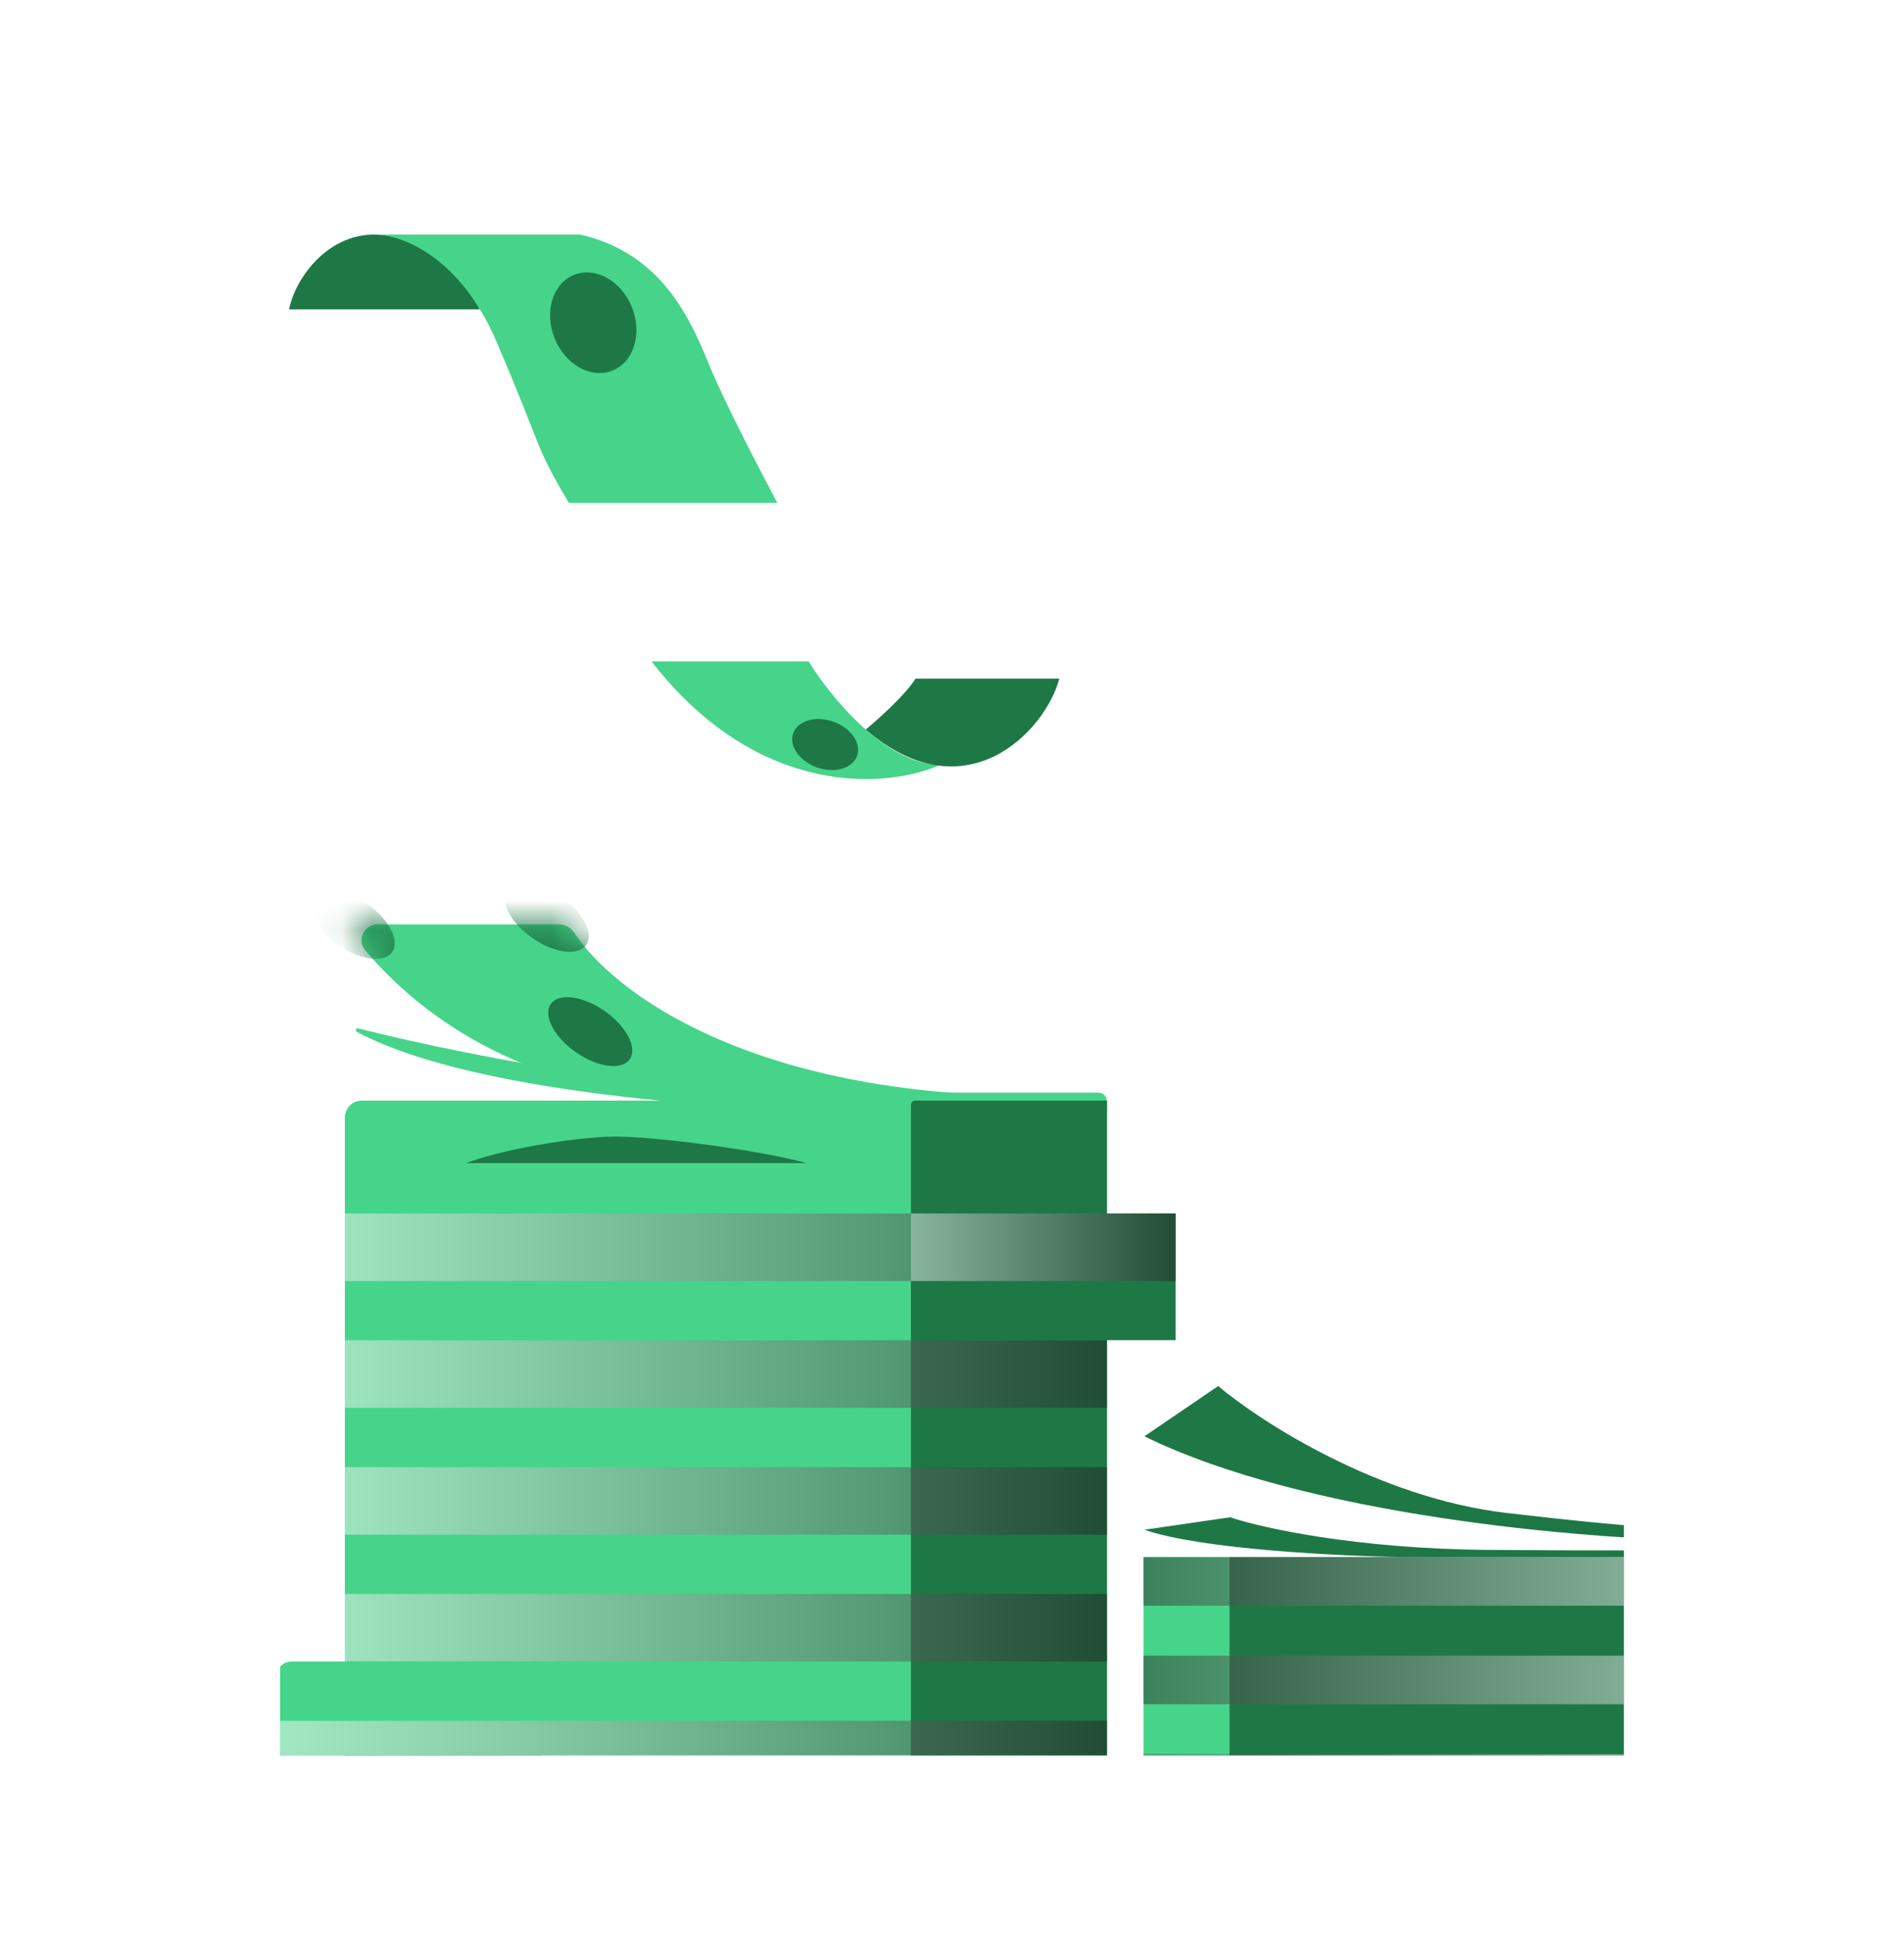 <svg width="64" height="65" viewBox="0 0 64 65" fill="none" xmlns="http://www.w3.org/2000/svg">
<g filter="url(#filter0_d_3_3534)">
<g clip-path="url(#clip0_3_3534)">
<g clip-path="url(#clip1_3_3534)">
<g clip-path="url(#clip2_3_3534)">
<path d="M12.704 30.309H18.796C19.006 30.309 19.195 30.424 19.31 30.599C20.617 32.59 25.208 36.052 34.757 36.081H35.002C34.92 36.081 34.838 36.081 34.757 36.081H23.881C21.491 36.301 16.026 35.582 12.279 31.184C11.978 30.83 12.24 30.309 12.704 30.309Z" fill="#46D48A"/>
<path d="M30.156 35.964C24.001 36.363 15.805 34.759 12.046 33.804C11.967 33.784 11.928 33.883 12 33.922C16.098 36.118 25.718 36.635 30.156 36.614H37.207V36.248C37.207 36.091 37.079 35.964 36.922 35.964H30.156Z" fill="#46D48A"/>
<path d="M41.347 50.234L38.467 50.653C40.357 51.312 45.047 51.54 47.156 51.572H57.26V51.33C56.703 51.345 54.476 51.365 50.024 51.33C45.573 51.296 42.384 50.585 41.347 50.234Z" fill="#1E7846"/>
<path d="M11.593 36.8C11.593 36.485 11.848 36.23 12.162 36.23H37.207V67.609H12.233C11.879 67.609 11.593 67.323 11.593 66.969V36.8Z" fill="#46D48A"/>
<path d="M30.619 36.373C30.619 36.294 30.683 36.23 30.761 36.23H37.208V67.609H30.619V36.373Z" fill="#1E7846"/>
<g style="mix-blend-mode:multiply" opacity="0.5">
<rect x="11.593" y="40.023" width="25.614" height="2.271" fill="url(#paint0_linear_3_3534)"/>
</g>
<g style="mix-blend-mode:multiply" opacity="0.5">
<rect x="11.593" y="44.286" width="25.614" height="2.271" fill="url(#paint1_linear_3_3534)"/>
</g>
<g style="mix-blend-mode:multiply" opacity="0.5">
<rect x="11.593" y="48.549" width="25.614" height="2.271" fill="url(#paint2_linear_3_3534)"/>
</g>
<g style="mix-blend-mode:multiply" opacity="0.5">
<rect x="11.593" y="52.81" width="25.614" height="2.271" fill="url(#paint3_linear_3_3534)"/>
</g>
<g style="mix-blend-mode:multiply" opacity="0.5">
<rect x="11.593" y="57.073" width="25.614" height="2.271" fill="url(#paint4_linear_3_3534)"/>
</g>
<path d="M20.694 37.44C19.334 37.44 16.776 37.893 15.676 38.33H27.11C25.532 37.893 22.055 37.44 20.694 37.44Z" fill="#1E7846"/>
<ellipse cx="19.84" cy="33.912" rx="1.62" ry="0.845" transform="rotate(34.93 19.84 33.912)" fill="#1E7846"/>
<mask id="mask0_3_3534" style="mask-type:alpha" maskUnits="userSpaceOnUse" x="11" y="30" width="25" height="7">
<path d="M11.594 30.308H18.797C19.007 30.308 19.196 30.423 19.311 30.598C20.618 32.589 25.209 36.051 34.758 36.08H35.003C34.921 36.08 34.839 36.08 34.758 36.08H23.882C21.341 36.314 15.327 35.487 11.594 30.308Z" fill="#267F2F"/>
</mask>
<g mask="url(#mask0_3_3534)">
<ellipse cx="18.377" cy="30.073" rx="1.62" ry="0.845" transform="rotate(34.93 18.377 30.073)" fill="#1E7846"/>
</g>
<mask id="mask1_3_3534" style="mask-type:alpha" maskUnits="userSpaceOnUse" x="11" y="30" width="25" height="7">
<path d="M11.872 30.308H19.052C19.105 30.308 19.152 30.334 19.178 30.38C20.28 32.324 24.85 36.05 34.758 36.08H35.003C34.921 36.08 34.839 36.08 34.758 36.08H23.882C21.378 36.311 15.502 35.511 11.759 30.533C11.69 30.44 11.756 30.308 11.872 30.308Z" fill="#0EBD80"/>
</mask>
<g mask="url(#mask1_3_3534)">
<ellipse cx="11.854" cy="30.308" rx="1.62" ry="0.845" transform="rotate(34.93 11.854 30.308)" fill="#1E7846"/>
</g>
<rect x="38.437" y="51.573" width="2.888" height="37.635" fill="#46D48A"/>
<rect x="41.324" y="51.573" width="15.935" height="37.635" fill="#1E7846"/>
<g style="mix-blend-mode:multiply" opacity="0.5">
<rect x="38.437" y="51.572" width="18.823" height="1.633" fill="url(#paint5_linear_3_3534)"/>
</g>
<g style="mix-blend-mode:multiply" opacity="0.5">
<rect x="38.437" y="54.885" width="18.823" height="1.633" fill="url(#paint6_linear_3_3534)"/>
</g>
<g style="mix-blend-mode:multiply" opacity="0.5">
<rect x="38.437" y="58.196" width="18.823" height="1.633" fill="url(#paint7_linear_3_3534)"/>
</g>
<path d="M40.947 45.824L38.467 47.513C43.923 50.192 53.269 50.966 57.26 51.019V50.646C56.838 50.671 54.921 50.594 50.627 50.087C46.334 49.581 42.385 47.034 40.947 45.824Z" fill="#1E7846"/>
<path d="M12.804 7.134C11.094 6.986 9.94 8.536 9.715 9.64L16.127 9.64C15.732 8.866 14.513 7.282 12.804 7.134Z" fill="#1E7846"/>
<path d="M12.54 7.125C12.573 7.124 12.609 7.124 12.646 7.125H19.505C22.326 7.766 23.266 10.116 23.864 11.569C24.343 12.731 25.573 15.101 26.129 16.141H19.121C17.928 14.141 18.266 14.389 16.685 10.714C15.47 7.89 13.552 7.153 12.646 7.125H12.54Z" fill="#46D48A"/>
<ellipse cx="19.941" cy="10.088" rx="1.401" ry="1.733" transform="rotate(-21.911 19.941 10.088)" fill="#1E7846"/>
<path d="M27.182 21.469H21.899C25.515 26.123 29.877 25.725 31.606 24.944C29.763 24.944 27.889 22.627 27.182 21.469Z" fill="#46D48A"/>
<path d="M30.774 22.051C30.408 22.623 29.505 23.423 29.102 23.76C32.441 26.64 35.13 23.836 35.607 22.051H30.774Z" fill="#1E7846"/>
<ellipse cx="27.736" cy="24.264" rx="0.816" ry="1.139" transform="rotate(-70.559 27.736 24.264)" fill="#1E7846"/>
<rect x="30.62" y="40.023" width="8.897" height="4.259" fill="#1E7846"/>
<g style="mix-blend-mode:multiply" opacity="0.5">
<rect x="30.619" y="40.023" width="8.897" height="2.271" fill="url(#paint8_linear_3_3534)"/>
</g>
<path d="M9.301 55.58C9.301 55.305 9.524 55.082 9.799 55.082H18.198V59.345H9.87C9.556 59.345 9.301 59.09 9.301 58.776V55.58Z" fill="#46D48A"/>
<g style="mix-blend-mode:multiply" opacity="0.5">
<rect x="9.301" y="57.074" width="8.897" height="2.267" fill="url(#paint9_linear_3_3534)"/>
</g>
</g>
</g>
</g>
</g>
<defs>
<filter id="filter0_d_3_3534" x="-3.035" y="-2.276" width="70.07" height="70.07" filterUnits="userSpaceOnUse" color-interpolation-filters="sRGB">
<feFlood flood-opacity="0" result="BackgroundImageFix"/>
<feColorMatrix in="SourceAlpha" type="matrix" values="0 0 0 0 0 0 0 0 0 0 0 0 0 0 0 0 0 0 127 0" result="hardAlpha"/>
<feOffset dy="0.759"/>
<feGaussianBlur stdDeviation="1.517"/>
<feColorMatrix type="matrix" values="0 0 0 0 0.134 0 0 0 0 0.448 0 0 0 0 0.275 0 0 0 0.4 0"/>
<feBlend mode="normal" in2="BackgroundImageFix" result="effect1_dropShadow_3_3534"/>
<feBlend mode="normal" in="SourceGraphic" in2="effect1_dropShadow_3_3534" result="shape"/>
</filter>
<linearGradient id="paint0_linear_3_3534" x1="9.983" y1="41.533" x2="37.207" y2="41.533" gradientUnits="userSpaceOnUse">
<stop stop-color="white"/>
<stop offset="1" stop-color="#222222"/>
</linearGradient>
<linearGradient id="paint1_linear_3_3534" x1="9.983" y1="45.796" x2="37.207" y2="45.796" gradientUnits="userSpaceOnUse">
<stop stop-color="white"/>
<stop offset="1" stop-color="#222222"/>
</linearGradient>
<linearGradient id="paint2_linear_3_3534" x1="9.983" y1="50.059" x2="37.207" y2="50.059" gradientUnits="userSpaceOnUse">
<stop stop-color="white"/>
<stop offset="1" stop-color="#222222"/>
</linearGradient>
<linearGradient id="paint3_linear_3_3534" x1="9.983" y1="54.32" x2="37.207" y2="54.32" gradientUnits="userSpaceOnUse">
<stop stop-color="white"/>
<stop offset="1" stop-color="#222222"/>
</linearGradient>
<linearGradient id="paint4_linear_3_3534" x1="9.983" y1="58.583" x2="37.207" y2="58.583" gradientUnits="userSpaceOnUse">
<stop stop-color="white"/>
<stop offset="1" stop-color="#222222"/>
</linearGradient>
<linearGradient id="paint5_linear_3_3534" x1="37.253" y1="52.658" x2="57.26" y2="52.658" gradientUnits="userSpaceOnUse">
<stop stop-color="#222222"/>
<stop offset="1" stop-color="white"/>
</linearGradient>
<linearGradient id="paint6_linear_3_3534" x1="37.254" y1="55.971" x2="57.26" y2="55.971" gradientUnits="userSpaceOnUse">
<stop stop-color="#222222"/>
<stop offset="1" stop-color="white"/>
</linearGradient>
<linearGradient id="paint7_linear_3_3534" x1="37.254" y1="59.282" x2="57.26" y2="59.282" gradientUnits="userSpaceOnUse">
<stop stop-color="#222222"/>
<stop offset="1" stop-color="white"/>
</linearGradient>
<linearGradient id="paint8_linear_3_3534" x1="30.06" y1="41.533" x2="39.516" y2="41.533" gradientUnits="userSpaceOnUse">
<stop stop-color="white"/>
<stop offset="1" stop-color="#222222"/>
</linearGradient>
<linearGradient id="paint9_linear_3_3534" x1="8.742" y1="58.581" x2="40.584" y2="58.581" gradientUnits="userSpaceOnUse">
<stop stop-color="white"/>
<stop offset="1" stop-color="#222222"/>
</linearGradient>
<clipPath id="clip0_3_3534">
<rect width="56.889" height="56.889" fill="white" transform="translate(3.556 3.556)"/>
</clipPath>
<clipPath id="clip1_3_3534">
<rect width="45.171" height="54.681" fill="white" transform="translate(9.414 3.556)"/>
</clipPath>
<clipPath id="clip2_3_3534">
<rect width="49.788" height="64.014" fill="white" transform="translate(7.472 3.604)"/>
</clipPath>
</defs>
</svg>
